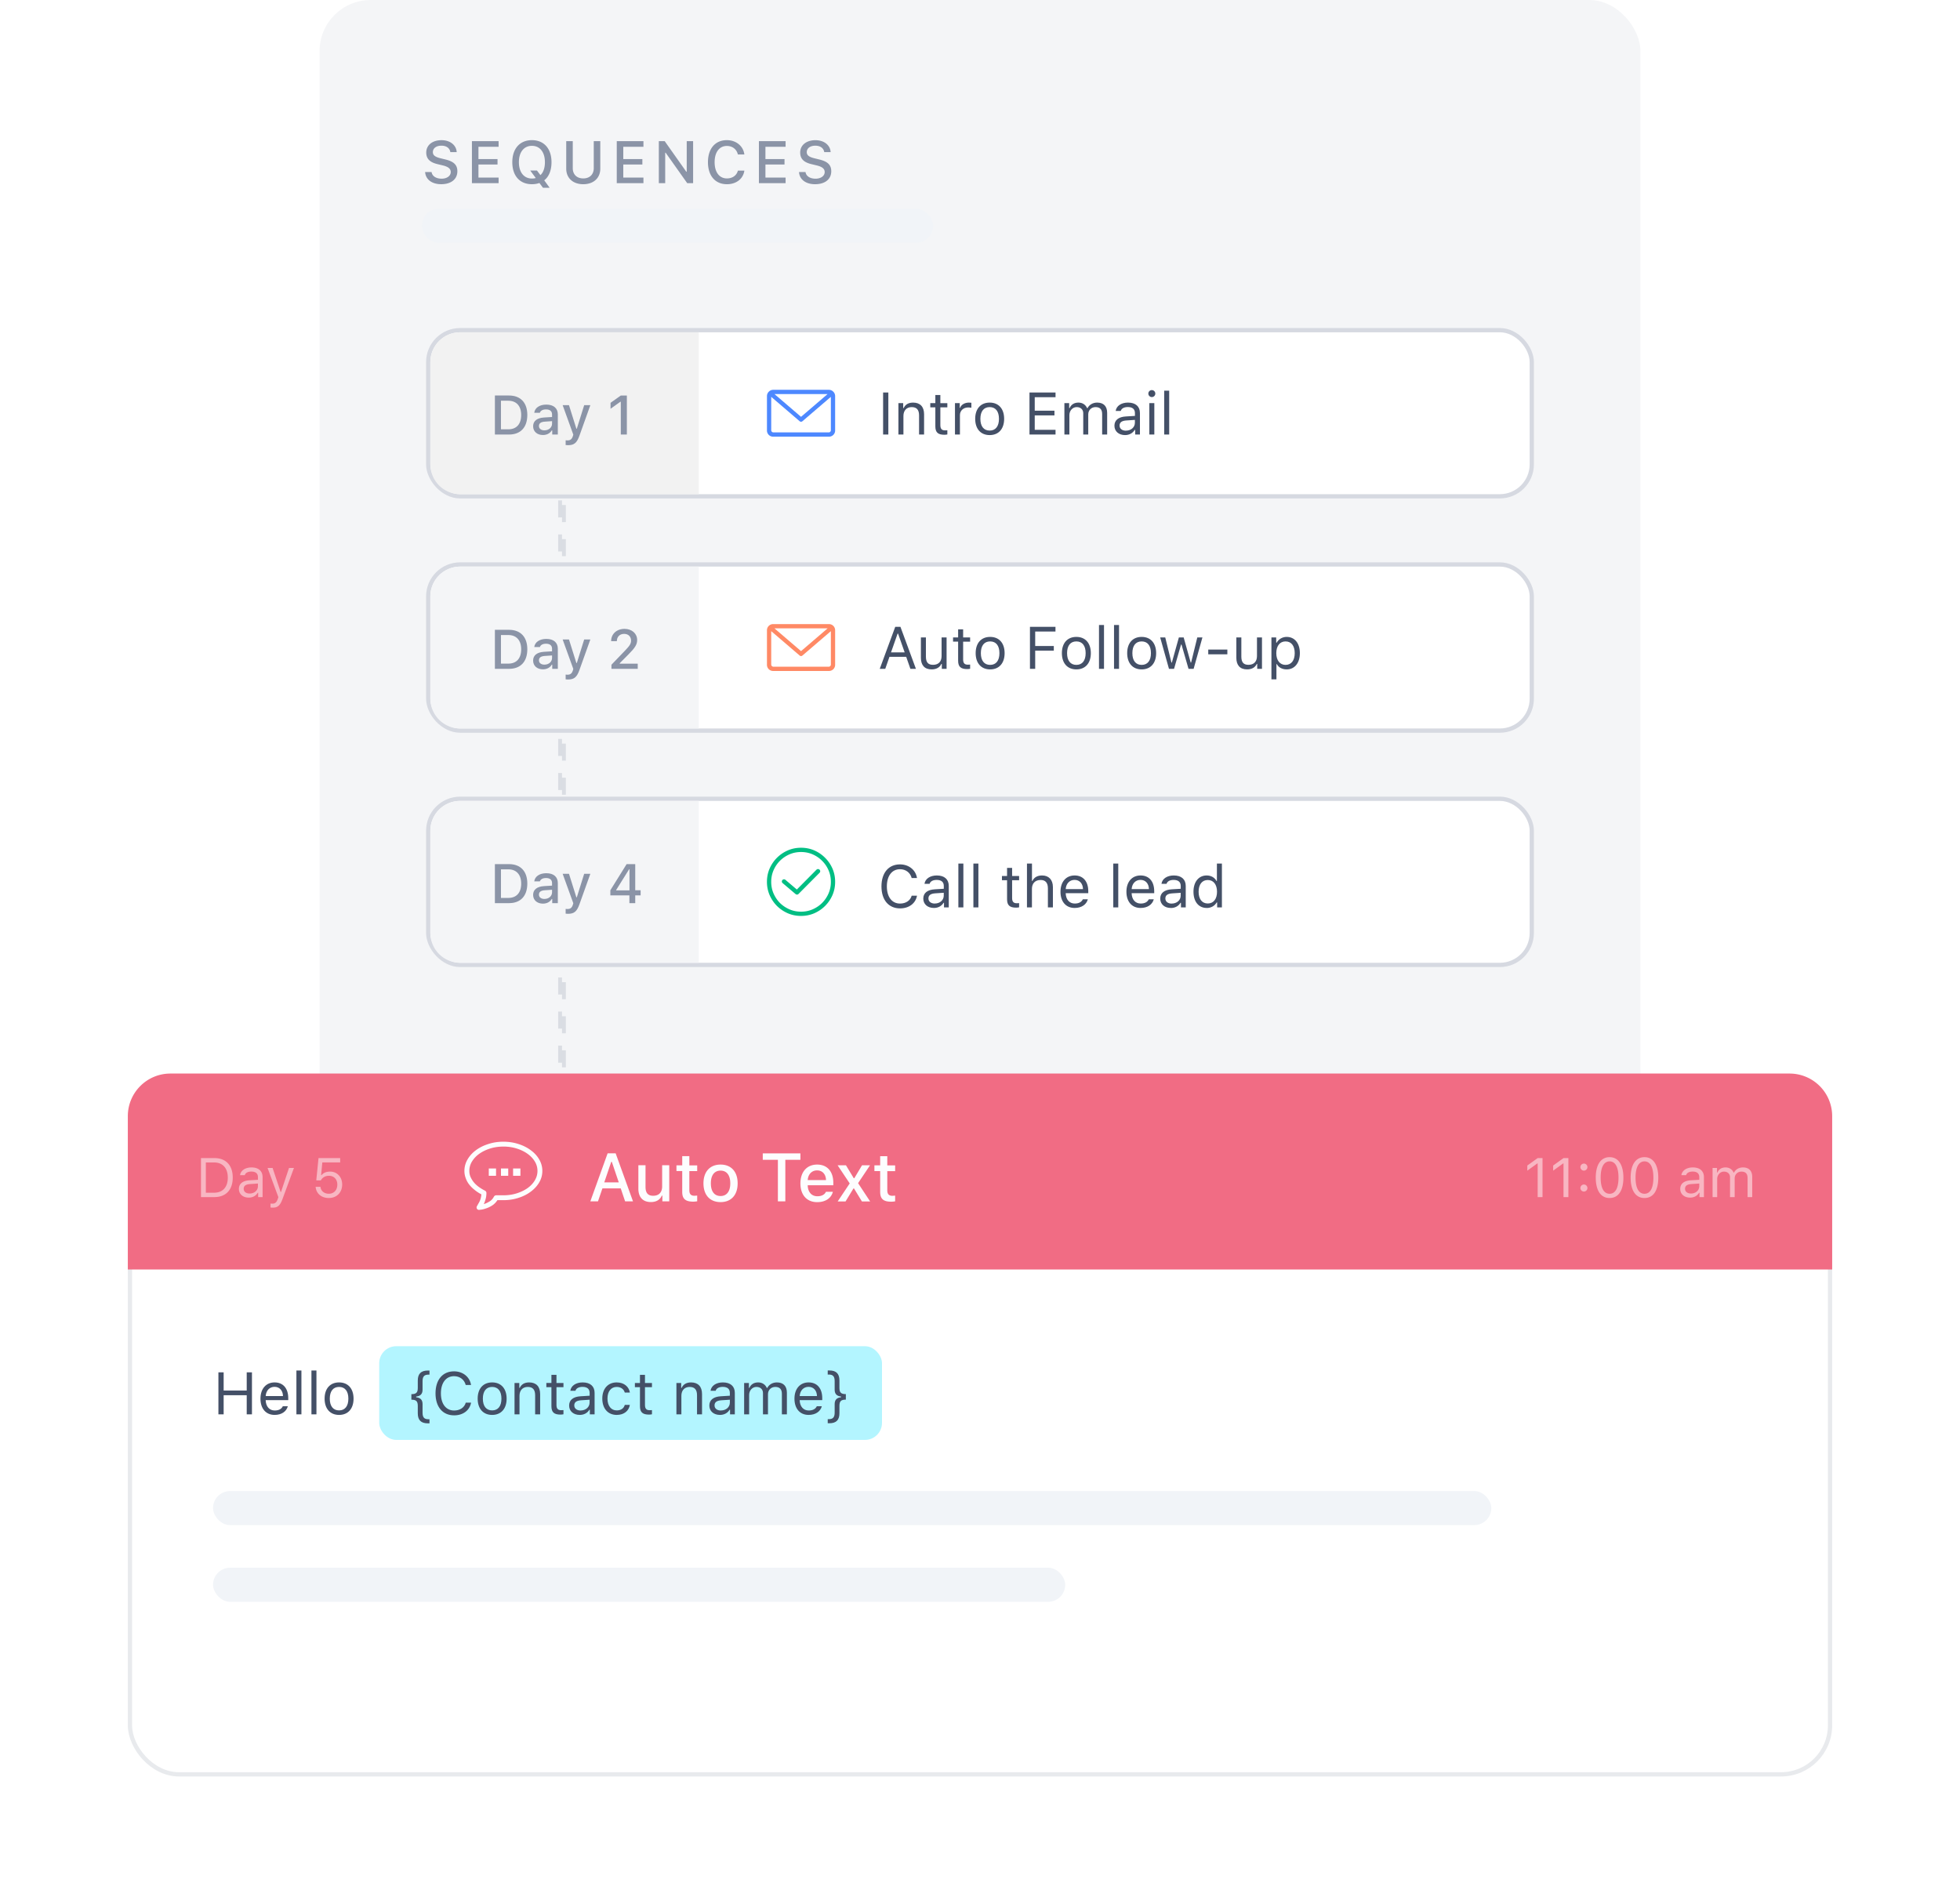 <svg xmlns="http://www.w3.org/2000/svg" width="460" height="447" fill="none" xmlns:v="https://vecta.io/nano"><rect x="75" width="310" height="280" rx="12" fill="#f4f5f7"/><path opacity=".5" stroke="#c1c7d0" stroke-width=".899" stroke-linejoin="bevel" stroke-dasharray="4 4" d="M131.45 111.45h.9v164.1h-.9z"/><rect x="99" y="49" width="120" height="8" rx="4" fill="#f1f4f8"/><path d="M99.773 40.368c.11 1.75 1.58 2.87 3.767 2.87 2.338 0 3.8-1.176 3.8-3.042 0-1.477-.834-2.3-2.858-2.775l-1.086-.267c-1.286-.314-1.805-.725-1.805-1.442 0-.923.806-1.518 2.016-1.518 1.15 0 1.942.574 2.085 1.51h1.49c-.09-1.648-1.552-2.8-3.555-2.8-2.153 0-3.59 1.162-3.59 2.898 0 1.436.814 2.283 2.598 2.714l1.27.308c1.306.314 1.88.793 1.88 1.565 0 .902-.902 1.552-2.133 1.552-1.32 0-2.235-.608-2.365-1.565h-1.518zm17.246 1.313h-4.73v-3.07h4.477V37.34h-4.477v-2.885h4.73v-1.32h-6.262V43h6.262v-1.32zm7.82 1.56c.636 0 1.23-.096 1.757-.287l.827 1.114h1.572l-1.27-1.743c1.094-.827 1.71-2.33 1.71-4.252 0-3.186-1.77-5.175-4.594-5.175-2.83 0-4.607 1.982-4.607 5.175 0 3.206 1.763 5.168 4.607 5.168zm.007-1.333c-1.887 0-3.063-1.47-3.063-3.835s1.183-3.842 3.056-3.842c1.866 0 3.05 1.483 3.05 3.842 0 1.36-.383 2.44-1.06 3.028l-.806-1.073h-1.586l1.305 1.757a3.01 3.01 0 0 1-.895.123zm9.576-8.77h-1.532v6.467c0 2.133 1.525 3.637 3.993 3.637 2.48 0 4-1.504 4-3.637v-6.467h-1.532v6.344c0 1.408-.895 2.4-2.467 2.4-1.566 0-2.46-.99-2.46-2.4v-6.344zm16.59 8.545h-4.73v-3.07h4.477V37.34h-4.477v-2.885h4.73v-1.32h-6.262V43h6.262v-1.32zm5.105 1.32v-7.164h.1L161.29 43h1.38v-9.864h-1.5v7.178h-.1l-5.065-7.178h-1.38V43h1.5zm14.484.24c2.2 0 3.822-1.265 4.095-3.186h-1.524c-.274 1.12-1.265 1.825-2.57 1.825-1.777 0-2.885-1.463-2.885-3.808s1.108-3.815 2.878-3.815c1.3 0 2.3.78 2.578 2.003h1.524c-.246-1.976-1.928-3.363-4.102-3.363-2.74 0-4.443 1.982-4.443 5.175 0 3.185 1.71 5.168 4.45 5.168zm13.773-1.56h-4.73v-3.07h4.477V37.34h-4.477v-2.885h4.73v-1.32h-6.26V43h6.26v-1.32zm3.15-1.312c.1 1.75 1.58 2.87 3.767 2.87 2.338 0 3.8-1.176 3.8-3.042 0-1.477-.834-2.3-2.858-2.775l-1.087-.267c-1.285-.314-1.804-.725-1.804-1.442 0-.923.806-1.518 2.016-1.518 1.15 0 1.942.574 2.085 1.51h1.5c-.088-1.648-1.55-2.8-3.554-2.8-2.154 0-3.59 1.162-3.59 2.898 0 1.436.813 2.283 2.598 2.714l1.27.308c1.306.314 1.88.793 1.88 1.565 0 .902-.902 1.552-2.133 1.552-1.32 0-2.235-.608-2.365-1.565h-1.518z" fill="#8b94a7"/><rect x="100.5" y="77.5" width="259" height="39" rx="7.5" fill="#fff" stroke="#d6d9e1"/><path d="M101 85a7 7 0 0 1 7-7h56v38h-56a7 7 0 0 1-7-7V85z" fill="#f2f2f2"/><path d="M116.15 92.84V102h3.307c2.73 0 4.3-1.688 4.3-4.602 0-2.882-1.593-4.558-4.3-4.558h-3.307zm1.422 1.225h1.726c1.898 0 3.022 1.238 3.022 3.352 0 2.133-1.105 3.358-3.022 3.358h-1.726v-6.7zm9.85 8.05c.908 0 1.663-.393 2.076-1.092h.108V102h1.314v-4.716c0-1.447-.978-2.31-2.71-2.31-1.567 0-2.685.755-2.824 1.917h1.32c.152-.5.68-.787 1.44-.787.933 0 1.416.425 1.416 1.18v.603L127.69 98c-1.644.102-2.57.82-2.57 2.057 0 1.256.97 2.056 2.304 2.056zm.35-1.098c-.742 0-1.282-.374-1.282-1.016 0-.628.432-.964 1.384-1.028l1.69-.114v.597c0 .888-.762 1.56-1.79 1.56zm5.548 3.485c1.4 0 2.063-.527 2.654-2.184l2.577-7.21h-1.447l-1.727 5.523h-.108l-1.733-5.523h-1.485l2.5 6.913-.102.356c-.235.73-.603 1.002-1.25 1.002-.127 0-.337-.006-.445-.025v1.117c.127.02.45.032.565.032zm12.378-2.5h1.422v-9.16h-1.415l-2.412 1.714v1.397l2.297-1.644h.108V102z" fill="#8b94a7"/><path d="M194.5 102.5h-13a1.44 1.44 0 0 1-1.5-1.5v-8c0-.417.146-.77.438-1.062s.645-.437 1.062-.437h13c.417 0 .77.146 1.062.438S196 92.583 196 93v8a1.44 1.44 0 0 1-1.5 1.5zm-13-1h13a.47.47 0 0 0 .344-.141c.104-.104.156-.224.156-.36v-7.844l-6.672 5.72a.62.62 0 0 1-.156.094A.46.46 0 0 1 188 99a.46.46 0 0 1-.172-.031.62.62 0 0 1-.156-.094L181 93.156V101a.52.52 0 0 0 .5.5zm12.734-9h-12.468L188 97.844l6.234-5.344z" fill="#4d88ff"/><path d="M208.488 102v-9.864h-1.23V102h1.23zm2.366 0h1.175v-4.36c0-1.292.76-2.078 1.935-2.078s1.736.63 1.736 1.955V102h1.176V97.23c0-1.75-.923-2.727-2.577-2.727-1.128 0-1.846.478-2.215 1.292h-.11V94.63h-1.12V102zm8.667-9.276v1.907h-1.19v.984h1.19v4.47c0 1.408.61 1.97 2.126 1.97.233 0 .458-.028.69-.07v-.99l-.547.027c-.766 0-1.094-.37-1.094-1.237v-4.17h1.64v-.984h-1.64v-1.907h-1.176zm4.594 9.276h1.176v-4.566c0-1.04.813-1.79 1.935-1.79.232 0 .656.04.752.068v-1.176c-.15-.02-.397-.034-.588-.034-.978 0-1.826.506-2.044 1.224h-.1V94.63h-1.12V102zm8.156.13c2.098 0 3.397-1.45 3.397-3.815 0-2.372-1.3-3.814-3.397-3.814s-3.398 1.442-3.398 3.814c0 2.366 1.3 3.815 3.398 3.815zm0-1.06c-1.395 0-2.18-1.01-2.18-2.755 0-1.75.786-2.755 2.18-2.755s2.18 1.005 2.18 2.755c0 1.744-.786 2.755-2.18 2.755zm15.456-.177h-4.88v-3.39h4.628v-1.094h-4.628v-3.165h4.88v-1.108h-6.112V102h6.112v-1.107zm2.078 1.107h1.175v-4.566c0-1.04.746-1.873 1.71-1.873.93 0 1.54.56 1.54 1.436V102h1.175v-4.737c0-.936.684-1.702 1.71-1.702 1.04 0 1.552.533 1.552 1.62V102h1.176v-5.093c0-1.545-.84-2.406-2.345-2.406-1.018 0-1.86.513-2.256 1.292h-.11c-.342-.766-1.04-1.292-2.037-1.292-.985 0-1.723.472-2.058 1.292h-.11V94.63h-1.12V102zm14.232.13c.984 0 1.79-.43 2.27-1.217h.11V102h1.12v-5.045c0-1.53-1.005-2.454-2.803-2.454-1.572 0-2.734.78-2.89 1.962h1.19c.164-.58.78-.916 1.66-.916 1.1 0 1.668.5 1.668 1.408v.67l-2.126.13c-1.715.102-2.686.86-2.686 2.18 0 1.346 1.06 2.194 2.488 2.194zm.22-1.032c-.855 0-1.5-.438-1.5-1.2 0-.738.492-1.128 1.613-1.203l1.982-.13v.677c0 1.053-.895 1.846-2.105 1.846zm6.07-7.89c.45 0 .82-.37.82-.82s-.37-.82-.82-.82-.82.37-.82.82.37.82.82.82zm-.588 8.79h1.176v-7.37h-1.176V102zm3.487 0h1.175V91.705h-1.175V102z" fill="#445067"/><rect x="100.5" y="132.5" width="259" height="39" rx="7.5" fill="#fff" stroke="#d6d9e1"/><path d="M101 140a7 7 0 0 1 7-7h56v38h-56a7 7 0 0 1-7-7v-24z" fill="#f4f5f7"/><path d="M116.15 147.84V157h3.307c2.73 0 4.3-1.688 4.3-4.602 0-2.882-1.593-4.558-4.3-4.558h-3.307zm1.422 1.225h1.726c1.898 0 3.022 1.238 3.022 3.352 0 2.133-1.105 3.358-3.022 3.358h-1.726v-6.7zm9.85 8.05c.908 0 1.663-.393 2.076-1.092h.108V157h1.314v-4.716c0-1.448-.978-2.31-2.71-2.31-1.567 0-2.685.756-2.824 1.917h1.32c.152-.5.68-.787 1.44-.787.933 0 1.416.425 1.416 1.18v.603l-1.873.114c-1.644.102-2.57.82-2.57 2.057 0 1.256.97 2.056 2.304 2.056zm.35-1.098c-.742 0-1.282-.374-1.282-1.016 0-.628.432-.964 1.384-1.028l1.69-.114v.597c0 .888-.762 1.56-1.79 1.56zm5.548 3.485c1.4 0 2.063-.527 2.654-2.184l2.577-7.21h-1.447l-1.727 5.523h-.108l-1.733-5.523h-1.485l2.5 6.913-.102.356c-.235.73-.603 1.002-1.25 1.002-.127 0-.337-.006-.445-.025v1.117c.127.02.45.032.565.032zm10.106-9.007h1.346c0-1.016.68-1.702 1.713-1.702 1.016 0 1.62.68 1.62 1.568 0 .743-.305 1.2-1.466 2.412l-3.136 3.263V157h6.17v-1.212h-4.228v-.108l2.02-2.032c1.606-1.612 2.07-2.367 2.07-3.427 0-1.505-1.238-2.603-2.958-2.603-1.847 0-3.148 1.194-3.148 2.876z" fill="#8b94a7"/><path d="M194.5 157.5h-13a1.44 1.44 0 0 1-1.5-1.5v-8a1.44 1.44 0 0 1 1.5-1.5h13a1.44 1.44 0 0 1 1.5 1.5v8a1.44 1.44 0 0 1-1.5 1.5zm-13-1h13a.47.47 0 0 0 .344-.141c.104-.104.156-.224.156-.36v-7.844l-6.672 5.72c-.052.042-.104.073-.156.094s-.1.03-.172.03-.12-.01-.172-.03-.104-.052-.156-.094l-6.672-5.72V156a.52.52 0 0 0 .5.5zm12.734-9h-12.468l6.234 5.344 6.234-5.344z" fill="#ff8965"/><path d="M213.67 157h1.292l-3.637-9.864h-1.217L206.472 157h1.292l.99-2.823h3.924l.99 2.823zm-3.008-8.27h.11l1.545 4.402h-3.2l1.545-4.402zm11.498.902h-1.176v4.36c0 1.292-.71 2.065-2.01 2.065-1.176 0-1.668-.616-1.668-1.942v-4.484h-1.176v4.77c0 1.744.86 2.728 2.515 2.728 1.128 0 1.915-.465 2.284-1.285h.11V157h1.12v-7.37zm2.707-1.907v1.907h-1.19v.984h1.19v4.47c0 1.408.61 1.97 2.126 1.97.233 0 .458-.028.69-.07v-.99l-.547.027c-.766 0-1.094-.37-1.094-1.237v-4.17h1.64v-.984h-1.64v-1.907h-1.176zm7.513 9.406c2.1 0 3.397-1.45 3.397-3.815 0-2.372-1.298-3.814-3.397-3.814s-3.398 1.442-3.398 3.814c0 2.366 1.3 3.815 3.398 3.815zm0-1.06c-1.395 0-2.18-1.01-2.18-2.755 0-1.75.786-2.754 2.18-2.754s2.18 1.004 2.18 2.754c0 1.744-.787 2.755-2.18 2.755zm10.575.93v-4.272h4.368v-1.094h-4.368v-3.39h4.758v-1.107h-5.988V157h1.23zm9.66.13c2.1 0 3.398-1.45 3.398-3.815 0-2.372-1.3-3.814-3.398-3.814s-3.397 1.442-3.397 3.814c0 2.366 1.3 3.815 3.397 3.815zm0-1.06c-1.394 0-2.18-1.01-2.18-2.755 0-1.75.786-2.754 2.18-2.754s2.18 1.004 2.18 2.754c0 1.744-.786 2.755-2.18 2.755zm5.312.93h1.176v-10.295h-1.176V157zm3.527 0h1.176v-10.295h-1.176V157zm6.487.13c2.1 0 3.398-1.45 3.398-3.815 0-2.372-1.3-3.814-3.398-3.814s-3.397 1.442-3.397 3.814c0 2.366 1.3 3.815 3.397 3.815zm0-1.06c-1.394 0-2.18-1.01-2.18-2.755 0-1.75.786-2.754 2.18-2.754s2.18 1.004 2.18 2.754c0 1.744-.786 2.755-2.18 2.755zm14.24-6.44h-1.183l-1.45 5.892h-.1l-1.647-5.892h-1.128l-1.647 5.892h-.1l-1.45-5.892h-1.19l2.064 7.37h1.19l1.64-5.7h.11l1.648 5.7h1.196l2.065-7.37zm5.872 3.958v-1.114h-4.485v1.114h4.485zm8.128-3.958h-1.176v4.36c0 1.292-.71 2.065-2 2.065-1.176 0-1.668-.616-1.668-1.942v-4.484h-1.176v4.77c0 1.744.862 2.728 2.516 2.728 1.128 0 1.914-.465 2.283-1.285h.1V157h1.12v-7.37zm5.803-.13c-1.004 0-1.886.513-2.358 1.36h-.11v-1.23h-1.12v9.83h1.175v-3.568h.1c.403.78 1.25 1.237 2.303 1.237 1.873 0 3.097-1.51 3.097-3.815 0-2.317-1.217-3.814-3.097-3.814zm-.28 6.57c-1.326 0-2.167-1.066-2.167-2.755 0-1.695.84-2.754 2.174-2.754 1.347 0 2.153 1.032 2.153 2.754s-.806 2.755-2.16 2.755z" fill="#445067"/><rect x="100.5" y="187.5" width="259" height="39" rx="7.5" fill="#fff" stroke="#d6d9e1"/><path d="M101 195a7 7 0 0 1 7-7h56v38h-56a7 7 0 0 1-7-7v-24z" fill="#f4f5f7"/><path d="M116.15 202.84V212h3.307c2.73 0 4.3-1.688 4.3-4.602 0-2.882-1.593-4.558-4.3-4.558h-3.307zm1.422 1.225h1.726c1.898 0 3.022 1.238 3.022 3.352 0 2.133-1.105 3.358-3.022 3.358h-1.726v-6.7zm9.85 8.05c.908 0 1.663-.393 2.076-1.092h.108V212h1.314v-4.716c0-1.448-.978-2.31-2.71-2.31-1.567 0-2.685.756-2.824 1.917h1.32c.152-.5.68-.787 1.44-.787.933 0 1.416.425 1.416 1.18v.603l-1.873.114c-1.644.102-2.57.82-2.57 2.057 0 1.256.97 2.056 2.304 2.056zm.35-1.098c-.742 0-1.282-.374-1.282-1.016 0-.628.432-.964 1.384-1.028l1.69-.114v.597c0 .888-.762 1.56-1.79 1.56zm5.548 3.485c1.4 0 2.063-.527 2.654-2.184l2.577-7.21h-1.447l-1.727 5.523h-.108l-1.733-5.523h-1.485l2.5 6.913-.102.356c-.235.73-.603 1.002-1.25 1.002-.127 0-.337-.006-.445-.025v1.117c.127.02.45.032.565.032zm14.397-2.5h1.37v-1.822h1.263v-1.206h-1.263v-6.132h-2.025l-3.815 6.132v1.206h4.47V212zm-3.104-3.09l3.04-4.87h.083v4.958h-3.123v-.09z" fill="#8b94a7"/><path d="M188 215c-1.104 0-2.14-.208-3.11-.625-.97-.427-1.818-1-2.547-1.72-.72-.73-1.292-1.578-1.72-2.547-.417-.968-.625-2.005-.625-3.11s.208-2.14.625-3.11c.427-.97 1-1.813 1.72-2.532.73-.73 1.578-1.307 2.547-1.734.968-.417 2.005-.625 3.11-.625s2.14.208 3.11.625c.97.427 1.813 1.005 2.532 1.734.73.72 1.307 1.563 1.734 2.532.417.968.625 2.005.625 3.11s-.208 2.14-.625 3.11c-.427.97-1.005 1.818-1.734 2.547-.72.72-1.563 1.292-2.532 1.72-.968.417-2.005.625-3.11.625zm0-15c-.97 0-1.875.182-2.72.547-.854.375-1.6.88-2.234 1.515-.625.626-1.125 1.365-1.5 2.22-.365.844-.547 1.75-.547 2.72s.182 1.875.547 2.72c.375.854.875 1.6 1.5 2.234.635.625 1.38 1.125 2.234 1.5.844.365 1.75.547 2.72.547s1.875-.182 2.72-.547c.854-.375 1.593-.875 2.22-1.5.635-.635 1.14-1.38 1.515-2.234.365-.844.547-1.75.547-2.72s-.182-1.875-.547-2.72c-.375-.854-.88-1.593-1.515-2.22-.626-.635-1.365-1.14-2.22-1.515-.844-.365-1.75-.547-2.72-.547zm-.61 9.86c-.042.042-.094.08-.157.1a.58.58 0 0 1-.187.031c-.063 0-.12-.01-.172-.03s-.104-.052-.156-.094l-3.047-2.578a.5.5 0 0 1-.172-.344c-.01-.135.03-.255.125-.36.083-.104.193-.162.328-.172a.44.44 0 0 1 .375.109l2.688 2.28 4.625-4.67A.52.52 0 0 1 192 204a.52.52 0 0 1 .5.5.52.52 0 0 1-.141.359l-4.968 5z" fill="#00be83"/><path d="M211.23 213.232c2.1 0 3.658-1.17 3.986-2.98h-1.25c-.315 1.142-1.36 1.846-2.735 1.846-1.9 0-3.09-1.552-3.09-4.027s1.19-4.033 3.083-4.033c1.36 0 2.413.8 2.74 2.07h1.25c-.294-1.9-1.914-3.206-3.992-3.206-2.68 0-4.348 1.983-4.348 5.168 0 3.18 1.675 5.16 4.354 5.16zm7.95-.102c.984 0 1.79-.43 2.27-1.217h.1V213h1.12v-5.045c0-1.53-1.005-2.454-2.803-2.454-1.572 0-2.734.78-2.892 1.962h1.2c.164-.58.78-.916 1.66-.916 1.1 0 1.668.5 1.668 1.408v.67l-2.126.13c-1.716.102-2.687.86-2.687 2.18 0 1.346 1.06 2.194 2.49 2.194zm.218-1.032c-.854 0-1.5-.438-1.5-1.2 0-.738.492-1.128 1.613-1.203l1.983-.13v.677c0 1.053-.896 1.846-2.106 1.846zm5.524.902h1.176v-10.295h-1.176V213zm3.527 0h1.176v-10.295h-1.176V213zm7.903-9.276v1.907h-1.2v.984h1.2v4.47c0 1.408.608 1.97 2.126 1.97.232 0 .458-.028.7-.07v-.99l-.547.027c-.766 0-1.094-.37-1.094-1.237v-4.17h1.64v-.984h-1.64v-1.907h-1.175zm4.662 9.276h1.175v-4.36c0-1.244.725-2.078 2.044-2.078 1.115 0 1.703.65 1.703 1.955V213h1.175v-4.77c0-1.73-.984-2.728-2.543-2.728-1.128 0-1.9.478-2.27 1.292h-.1v-4.088h-1.175V213zm13.125-1.907c-.308.65-.95.998-1.9.998-1.25 0-2.064-.923-2.126-2.38v-.055h5.298v-.45c0-2.3-1.2-3.705-3.2-3.705-2.023 0-3.322 1.504-3.322 3.82 0 2.33 1.278 3.808 3.322 3.808 1.613 0 2.762-.78 3.103-2.037h-1.175zm-1.942-4.553c1.17 0 1.95.86 1.976 2.167h-4.06c.09-1.306.91-2.167 2.085-2.167zm9.078 6.46h1.176v-10.295h-1.176V213zm8.34-1.907c-.307.65-.95.998-1.9.998-1.25 0-2.065-.923-2.126-2.38v-.055h5.298v-.45c0-2.3-1.2-3.705-3.2-3.705-2.024 0-3.323 1.504-3.323 3.82 0 2.33 1.28 3.808 3.323 3.808 1.613 0 2.76-.78 3.103-2.037h-1.176zm-1.94-4.553c1.17 0 1.948.86 1.975 2.167h-4.06c.09-1.306.91-2.167 2.085-2.167zm7.11 6.6c.985 0 1.79-.43 2.27-1.217h.11V213h1.12v-5.045c0-1.53-1.005-2.454-2.803-2.454-1.572 0-2.734.78-2.89 1.962h1.19c.164-.58.78-.916 1.66-.916 1.1 0 1.668.5 1.668 1.408v.67l-2.126.13c-1.715.102-2.686.86-2.686 2.18 0 1.346 1.06 2.194 2.488 2.194zm.22-1.032c-.855 0-1.5-.438-1.5-1.2 0-.738.492-1.128 1.613-1.203l1.982-.13v.677c0 1.053-.895 1.846-2.105 1.846zm8.183 1.032c1.018 0 1.893-.485 2.358-1.306h.11V213h1.12v-10.295h-1.175v4.088h-.103c-.417-.807-1.285-1.292-2.3-1.292-1.873 0-3.097 1.504-3.097 3.814 0 2.318 1.2 3.815 3.097 3.815zm.273-6.57c1.333 0 2.167 1.066 2.167 2.754 0 1.703-.827 2.755-2.167 2.755-1.347 0-2.153-1.032-2.153-2.755 0-1.715.813-2.754 2.153-2.754z" fill="#445067"/><g filter="url(#A)"><rect x="30" y="252" width="400" height="145" rx="12" fill="#fff"/><rect x="30.5" y="252.5" width="399" height="144" rx="11.5" stroke="#e8eaed"/></g><g fill="#f1f4f8"><rect x="50" y="350" width="300" height="8" rx="4"/><rect x="50" y="368" width="200" height="8" rx="4"/></g><path d="M59.133 332v-9.864h-1.23v4.265h-5.414v-4.265h-1.23V332h1.23v-4.49h5.414V332h1.23zm7.246-1.907c-.308.65-.95.998-1.9.998-1.25 0-2.064-.923-2.126-2.38v-.055h5.298v-.45c0-2.3-1.2-3.705-3.2-3.705-2.023 0-3.322 1.504-3.322 3.82 0 2.33 1.278 3.808 3.322 3.808 1.613 0 2.762-.78 3.103-2.037H66.38zm-1.94-4.553c1.17 0 1.948.86 1.976 2.167h-4.06c.09-1.306.91-2.167 2.085-2.167zm5.127 6.46h1.176v-10.295h-1.176V332zm3.527 0h1.176v-10.295h-1.176V332zm6.487.13c2.1 0 3.398-1.45 3.398-3.815 0-2.372-1.3-3.814-3.398-3.814s-3.397 1.442-3.397 3.814c0 2.366 1.3 3.815 3.397 3.815zm0-1.06c-1.394 0-2.18-1.01-2.18-2.755 0-1.75.786-2.754 2.18-2.754s2.18 1.004 2.18 2.754c0 1.744-.786 2.755-2.18 2.755z" fill="#445067"/><rect x="89" y="316" width="118" height="22" rx="4" fill="#b3f5ff"/><path d="M97.675 327.98v-.164c1.005-.102 1.497-.615 1.497-1.6v-2c0-1.094.4-1.538 1.353-1.538h.274v-.964h-.376c-1.613 0-2.372.76-2.372 2.352v1.736c0 1.094-.376 1.456-1.504 1.456v1.3c1.128 0 1.504.362 1.504 1.456v1.743c0 1.593.76 2.352 2.372 2.352h.376v-.964h-.274c-.964 0-1.353-.445-1.353-1.538v-2.017c0-.984-.492-1.497-1.497-1.6zm8.9 4.252c2.1 0 3.657-1.17 3.986-2.98h-1.25c-.315 1.142-1.36 1.846-2.735 1.846-1.9 0-3.1-1.552-3.1-4.027s1.2-4.033 3.083-4.033c1.36 0 2.413.8 2.742 2.07h1.25c-.294-1.9-1.915-3.206-3.993-3.206-2.68 0-4.347 1.983-4.347 5.168 0 3.18 1.675 5.16 4.354 5.16zm8.928-.102c2.1 0 3.397-1.45 3.397-3.815 0-2.372-1.298-3.814-3.397-3.814s-3.398 1.442-3.398 3.814c0 2.366 1.3 3.815 3.398 3.815zm0-1.06c-1.395 0-2.18-1.01-2.18-2.755 0-1.75.786-2.754 2.18-2.754s2.18 1.004 2.18 2.754c0 1.744-.787 2.755-2.18 2.755zm5.243.93h1.176v-4.36c0-1.292.76-2.078 1.934-2.078s1.737.628 1.737 1.955V332h1.176v-4.77c0-1.75-.923-2.728-2.578-2.728-1.128 0-1.845.478-2.214 1.292h-.1v-1.162h-1.12V332zm8.668-9.276v1.907h-1.19v.984h1.19v4.47c0 1.408.608 1.97 2.126 1.97.232 0 .458-.028.7-.07v-.99l-.546.027c-.766 0-1.094-.37-1.094-1.237v-4.17h1.64v-.984h-1.64v-1.907h-1.176zm6.645 9.406c.984 0 1.79-.43 2.27-1.217h.1V332h1.12v-5.045c0-1.53-1.005-2.454-2.803-2.454-1.572 0-2.735.78-2.892 1.962h1.2c.164-.58.78-.916 1.66-.916 1.1 0 1.668.5 1.668 1.408v.67l-2.126.13c-1.716.102-2.687.86-2.687 2.18 0 1.346 1.06 2.194 2.49 2.194zm.218-1.032c-.854 0-1.5-.438-1.5-1.2 0-.738.492-1.128 1.613-1.203l1.983-.13v.677c0 1.053-.896 1.846-2.106 1.846zm11.553-4.21c-.205-1.313-1.3-2.386-3.1-2.386-2.064 0-3.377 1.5-3.377 3.787 0 2.345 1.32 3.842 3.384 3.842 1.77 0 2.87-.998 3.083-2.352h-1.19c-.22.834-.9 1.292-1.9 1.292-1.312 0-2.16-1.08-2.16-2.782 0-1.668.834-2.727 2.16-2.727 1.06 0 1.71.594 1.9 1.326h1.19zm2.365-4.163v1.907h-1.19v.984h1.19v4.47c0 1.408.61 1.97 2.126 1.97.233 0 .458-.028.69-.07v-.99l-.547.027c-.766 0-1.094-.37-1.094-1.237v-4.17h1.64v-.984h-1.64v-1.907h-1.176zM158.74 332h1.176v-4.36c0-1.292.76-2.078 1.935-2.078s1.736.628 1.736 1.955V332h1.176v-4.77c0-1.75-.923-2.728-2.577-2.728-1.128 0-1.846.478-2.215 1.292h-.1v-1.162h-1.12V332zm10.227.13c.984 0 1.79-.43 2.27-1.217h.1V332h1.12v-5.045c0-1.53-1.005-2.454-2.803-2.454-1.572 0-2.734.78-2.892 1.962h1.2c.164-.58.78-.916 1.66-.916 1.1 0 1.668.5 1.668 1.408v.67l-2.126.13c-1.716.102-2.686.86-2.686 2.18 0 1.346 1.06 2.194 2.488 2.194zm.22-1.032c-.855 0-1.49-.438-1.49-1.2 0-.738.493-1.128 1.614-1.203l1.982-.13v.677c0 1.053-.895 1.846-2.105 1.846zm5.455.902h1.175v-4.566c0-1.04.746-1.873 1.71-1.873.93 0 1.538.56 1.538 1.435V332h1.176v-4.737c0-.937.684-1.702 1.71-1.702 1.04 0 1.552.533 1.552 1.62V332h1.176v-5.093c0-1.545-.84-2.406-2.345-2.406-1.02 0-1.86.513-2.256 1.292h-.11c-.342-.766-1.04-1.292-2.037-1.292-.985 0-1.723.472-2.058 1.292h-.11v-1.162h-1.12V332zm17.062-1.907c-.307.65-.95.998-1.9.998-1.25 0-2.065-.923-2.126-2.38v-.055h5.298v-.45c0-2.3-1.2-3.705-3.2-3.705-2.023 0-3.322 1.504-3.322 3.82 0 2.33 1.278 3.808 3.322 3.808 1.614 0 2.762-.78 3.104-2.037h-1.176zm-1.94-4.553c1.17 0 1.948.86 1.975 2.167h-4.06c.09-1.306.91-2.167 2.085-2.167zm7.622 2.283v.164c-1.005.103-1.497.616-1.497 1.6v2c0 1.093-.4 1.538-1.354 1.538h-.273v.964h.376c1.613 0 2.372-.76 2.372-2.352v-1.736c0-1.094.376-1.456 1.504-1.456v-1.3c-1.128 0-1.504-.362-1.504-1.456v-1.743c0-1.593-.76-2.352-2.372-2.352h-.376v.964h.273c.964 0 1.354.444 1.354 1.538v2.017c0 .984.492 1.497 1.497 1.6z" fill="#445067"/><path d="M30 262c0-5.523 4.477-10 10-10h380a10 10 0 0 1 10 10v36H30v-36z" fill="#f16c84"/><path opacity=".5" d="M47.168 271.84V281H50.3c2.723 0 4.323-1.695 4.323-4.583 0-2.882-1.606-4.577-4.323-4.577h-3.142zm1.142 1.03h1.923c2.03 0 3.23 1.32 3.23 3.56 0 2.234-1.187 3.542-3.23 3.542H48.31v-7.103zm10.067 8.252c.914 0 1.663-.4 2.108-1.13h.102V281h1.04v-4.685c0-1.42-.933-2.278-2.602-2.278-1.46 0-2.54.723-2.685 1.82h1.105c.152-.54.724-.85 1.542-.85 1.022 0 1.55.463 1.55 1.307v.623l-1.974.12c-1.593.095-2.495.8-2.495 2.025 0 1.25.984 2.038 2.3 2.038zm.203-.96c-.794 0-1.384-.406-1.384-1.104 0-.686.457-1.048 1.498-1.118l1.84-.12v.628c0 .978-.83 1.714-1.955 1.714zm5.395 3.314c1.212 0 1.758-.47 2.342-2.057l2.672-7.262H67.83l-1.873 5.63h-.1l-1.88-5.63h-1.18l2.533 6.85-.127.407c-.286.825-.63 1.123-1.257 1.123a2.57 2.57 0 0 1-.457-.032v.934c.152.025.343.038.49.038zm13.184-2.26c1.873 0 3.148-1.295 3.148-3.18 0-1.816-1.27-3.022-2.806-3.022-.914 0-1.593.28-2.038.832h-.102l.286-2.984h4.19v-1.022h-5.084l-.527 5.237H75.3c.362-.68 1.047-1.08 1.917-1.08 1.155 0 1.95.832 1.95 2.07 0 1.283-.793 2.146-1.993 2.146-1.08 0-1.866-.654-1.968-1.63h-1.124c.102 1.567 1.346 2.634 3.08 2.634z" fill="#fff"/><path d="M118.14 281.72h-1.4c-.344.53-.755.948-1.234 1.25a6.29 6.29 0 0 1-1.39.672c-.437.156-.818.255-1.14.297l-.53.062h-.03c-.104 0-.203-.026-.297-.078a.59.59 0 0 1-.203-.219.6.6 0 0 1-.063-.328.55.55 0 0 1 .11-.281 19.89 19.89 0 0 1 .453-.813c.312-.54.5-1.182.562-1.922-.645-.343-1.213-.724-1.703-1.14-.5-.407-.922-.844-1.265-1.313a5.4 5.4 0 0 1-.75-1.468 4.79 4.79 0 0 1-.266-1.579 5.27 5.27 0 0 1 .719-2.671c.48-.834 1.13-1.558 1.953-2.172.833-.625 1.807-1.115 2.922-1.47 1.104-.365 2.286-.547 3.547-.547s2.448.182 3.562.547c1.104.354 2.068.844 2.9 1.47.833.614 1.5 1.338 1.968 2.172a5.26 5.26 0 0 1 .719 2.671c0 .948-.24 1.84-.72 2.672-.48.823-1.135 1.547-1.968 2.172-.823.625-1.787 1.115-2.9 1.47-1.114.364-2.302.547-3.562.547zm0-12.578c-1.105 0-2.14.15-3.1.453s-1.817.713-2.547 1.234a6.18 6.18 0 0 0-1.718 1.813 4.2 4.2 0 0 0-.625 2.218c0 .605.13 1.157.4 1.657a5.28 5.28 0 0 0 .938 1.328c.375.385.776.713 1.203.984a10.44 10.44 0 0 0 1.156.672.55.55 0 0 1 .219.219c.062.093.094.192.094.297 0 .5-.063 1-.188 1.437s-.265.844-.422 1.188c.396-.115.823-.308 1.28-.58.47-.27.84-.666 1.1-1.187.052-.083.12-.15.203-.203.094-.063.193-.094.297-.094h1.72c1.104 0 2.14-.15 3.1-.453s1.818-.708 2.547-1.22c.73-.52 1.302-1.13 1.72-1.828s.625-1.437.625-2.22a4.21 4.21 0 0 0-.625-2.218c-.417-.698-1-1.302-1.72-1.813-.73-.52-1.578-.932-2.547-1.234s-2.005-.453-3.1-.453zm2.28 5.14h1.72V276h-1.72v-1.72zm-2.844 0h1.703V276h-1.703v-1.72zm-2.86 0h1.703V276h-1.703v-1.72zM146.7 282h1.86l-4.07-11.273h-1.883L138.547 282h1.797l1.04-3.047h4.297l1.03 3.047zm-3.242-9.28h.133l1.632 4.828h-3.406l1.64-4.828zm13.625.797h-1.68v4.976c0 1.367-.742 2.196-2.102 2.196-1.234 0-1.8-.672-1.8-2.08v-5.093h-1.68v5.507c0 1.993 1.047 3.14 2.93 3.14 1.3 0 2.157-.547 2.57-1.508h.133V282h1.617v-8.484zm3.03-2.14v2.164h-1.352v1.344h1.352v4.883c0 1.632.742 2.3 2.6 2.3a5.41 5.41 0 0 0 .914-.086v-1.336l-.64.04c-.836 0-1.203-.4-1.203-1.313v-4.476h1.843v-1.344h-1.843v-2.164h-1.68zm9 10.8c2.484 0 4.008-1.664 4.008-4.406s-1.53-4.406-4.008-4.406c-2.484 0-4.016 1.67-4.016 4.406 0 2.742 1.524 4.406 4.016 4.406zm0-1.43c-1.46 0-2.28-1.086-2.28-2.976s.82-2.985 2.28-2.985c1.453 0 2.28 1.094 2.28 2.985 0 1.883-.828 2.976-2.28 2.976zm15.2 1.266v-9.766h3.54v-1.507h-8.836v1.507h3.547V282h1.75zm9.54-2.273c-.313.687-1.008 1.062-2.023 1.062-1.344 0-2.2-.97-2.266-2.508v-.078h6.008v-.578c0-2.656-1.43-4.273-3.797-4.273-2.4 0-3.922 1.726-3.922 4.42 0 2.7 1.492 4.4 3.93 4.4 1.945 0 3.32-.937 3.687-2.437h-1.617zm-2.086-5.008c1.242 0 2.055.898 2.094 2.273h-4.297c.094-1.367.96-2.273 2.203-2.273zm8.664 4.242l1.86 3.055h1.93l-2.836-4.3 2.805-4.196h-1.875l-1.813 3.03h-.132l-1.83-3.03h-1.96l2.843 4.258-2.82 4.227h1.844l1.86-3.055h.125zm6.14-7.586v2.164h-1.352v1.344h1.352v4.883c0 1.632.742 2.3 2.6 2.3a5.41 5.41 0 0 0 .914-.086v-1.336l-.64.04c-.836 0-1.204-.4-1.204-1.313v-4.476h1.844v-1.344h-1.844v-2.164h-1.68z" fill="#fdfdfe"/><path opacity=".5" d="M360.88 281h1.142v-9.16h-1.136l-2.437 1.752v1.206l2.33-1.688h.102v7.9zm6.068 0h1.143v-9.16h-1.136l-2.438 1.752v1.206l2.33-1.688h.1v7.9zm4.786-6.214a.83.83 0 0 0 .826-.826c0-.457-.37-.825-.826-.825a.83.83 0 0 0-.825.825c0 .45.375.826.825.826zm0 4.913a.83.83 0 0 0 .826-.825c0-.457-.37-.826-.826-.826a.83.83 0 0 0-.825.826c0 .45.375.825.825.825zm6.03 1.517c2.056 0 3.237-1.74 3.237-4.78 0-3.034-1.2-4.81-3.237-4.81-2.05 0-3.25 1.77-3.25 4.792 0 3.047 1.187 4.8 3.25 4.8zm0-.997c-1.352 0-2.1-1.352-2.1-3.802 0-2.418.76-3.8 2.1-3.8s2.088 1.36 2.088 3.8c0 2.457-.736 3.802-2.088 3.802zm8.188.997c2.057 0 3.237-1.74 3.237-4.78 0-3.034-1.2-4.81-3.237-4.81-2.05 0-3.25 1.77-3.25 4.792 0 3.047 1.187 4.8 3.25 4.8zm0-.997c-1.352 0-2.1-1.352-2.1-3.802 0-2.418.762-3.8 2.1-3.8s2.088 1.36 2.088 3.8c0 2.457-.736 3.802-2.088 3.802zm10.7.902c.914 0 1.663-.4 2.107-1.13h.102V281h1.04v-4.685c0-1.42-.934-2.278-2.603-2.278-1.46 0-2.54.723-2.685 1.82h1.104c.153-.54.724-.85 1.543-.85 1.022 0 1.55.463 1.55 1.307v.623l-1.974.12c-1.594.095-2.495.8-2.495 2.025 0 1.25.984 2.038 2.31 2.038zm.203-.96c-.794 0-1.384-.406-1.384-1.104 0-.686.457-1.048 1.498-1.118l1.84-.12v.628c0 .978-.832 1.714-1.955 1.714zm5.065.838h1.092v-4.24c0-.965.692-1.74 1.587-1.74.863 0 1.428.52 1.428 1.333V281h1.092v-4.4c0-.87.635-1.58 1.587-1.58.965 0 1.44.495 1.44 1.504V281h1.09v-4.73c0-1.435-.78-2.234-2.177-2.234-.946 0-1.726.476-2.095 1.2h-.1c-.317-.71-.965-1.2-1.892-1.2-.914 0-1.6.438-1.9 1.2h-.102v-1.08h-1.04V281z" fill="#fff"/><defs><filter id="A" x="0" y="242" width="460" height="205" filterUnits="userSpaceOnUse" color-interpolation-filters="sRGB"><feFlood flood-opacity="0" result="A"/><feColorMatrix in="SourceAlpha" values="0 0 0 0 0 0 0 0 0 0 0 0 0 0 0 0 0 0 127 0"/><feMorphology radius="10" in="SourceAlpha"/><feOffset dy="20"/><feGaussianBlur stdDeviation="20"/><feColorMatrix values="0 0 0 0 0.09 0 0 0 0 0.161 0 0 0 0 0.302 0 0 0 0.08 0"/><feBlend in2="A"/><feBlend in="SourceGraphic"/></filter></defs></svg>